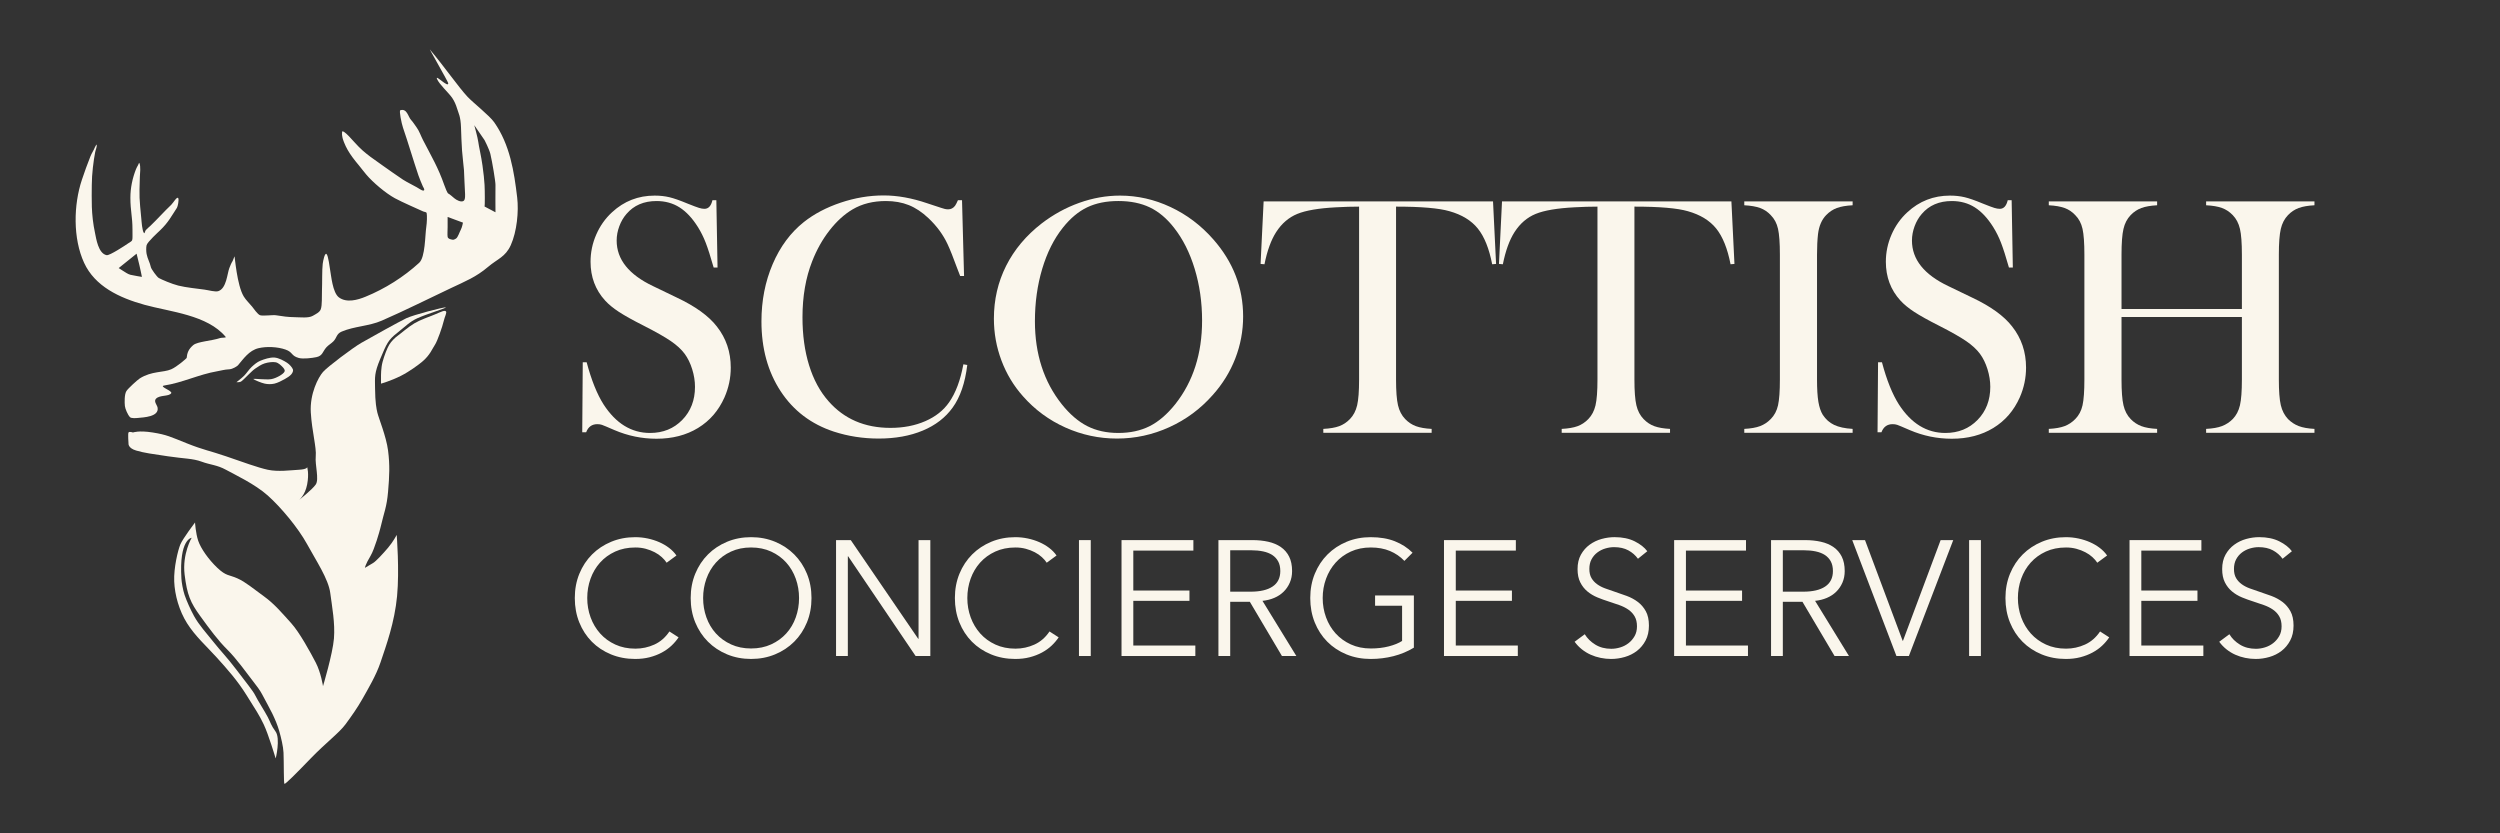 <?xml version="1.0" encoding="UTF-8" standalone="no"?><!DOCTYPE svg PUBLIC "-//W3C//DTD SVG 1.1//EN" "http://www.w3.org/Graphics/SVG/1.1/DTD/svg11.dtd"><svg width="100%" height="100%" viewBox="0 0 504 168" version="1.1" xmlns="http://www.w3.org/2000/svg" xmlns:xlink="http://www.w3.org/1999/xlink" xml:space="preserve" xmlns:serif="http://www.serif.com/" style="fill-rule:evenodd;clip-rule:evenodd;stroke-linejoin:round;stroke-miterlimit:2;"><rect x="0" y="0" width="504" height="168" fill="#333333" stroke="none"/><g><path d="M89.857,61.969c-0.362,-0.082 -6.501,1.496 -7.953,2.192c-1.451,0.696 -7.174,3.875 -9.107,4.985c-1.598,0.918 -6.725,4.753 -7.678,5.839c-0.952,1.086 -2.688,4.38 -2.461,8.18c0.227,3.799 1.174,7.073 0.996,8.819c-0.177,1.745 0.724,4.644 0,5.693c-0.724,1.049 -3.407,3.154 -3.407,3.154c0,0 1.243,-0.908 1.671,-3.154c0.429,-2.246 0,-3.517 0,-3.517c0,-0 0.089,0.449 -1.671,0.545c-1.76,0.096 -4.195,0.443 -6.253,0c-2.057,-0.443 -5.149,-1.596 -8.445,-2.721c-3.295,-1.126 -4.497,-1.26 -7.844,-2.593c-3.347,-1.333 -4.066,-1.744 -6.917,-2.2c-2.85,-0.456 -3.974,-0 -3.974,-0c-0,-0 -0.757,-0.264 -0.907,-0c-0.151,0.264 -0,2.2 -0,2.2c-0,-0 -0.149,0.942 1.543,1.438c1.691,0.496 3.1,0.662 6.376,1.155c3.276,0.493 5.036,0.428 6.813,1.085c1.776,0.657 3.121,0.651 4.91,1.636c1.79,0.985 5.843,2.878 8.445,5.203c2.603,2.324 6.098,6.478 7.924,9.812c1.826,3.334 4.293,7.015 4.66,9.815c0.366,2.8 0.997,6.091 0.746,9.188c-0.251,3.097 -2.205,9.606 -2.205,9.606c0,-0 -0.413,-2.725 -1.465,-4.753c-1.051,-2.029 -3.29,-6.12 -4.944,-7.938c-1.654,-1.818 -3.327,-3.858 -5.551,-5.454c-2.225,-1.595 -3.587,-2.814 -5.294,-3.582c-1.707,-0.768 -2.242,-0.412 -4.048,-2.124c-1.807,-1.711 -3.337,-3.925 -3.854,-5.448c-0.517,-1.523 -0.645,-3.701 -0.645,-3.701c0,-0 -2.437,3.216 -2.942,4.391c-0.504,1.175 -1.366,4.746 -1.255,7.5c0.111,2.754 1.002,5.907 2.584,8.418c1.657,2.631 3.941,4.652 5.986,6.912c2.111,2.334 4.156,4.608 6.042,7.643c1.886,3.036 2.468,3.829 3.426,5.833c0.957,2.004 2.373,6.727 2.405,6.854c0.033,0.127 0.993,-4.015 0,-5.386c-0.992,-1.372 -0.972,-1.753 -1.57,-2.908c-0.597,-1.154 -2.137,-3.54 -2.534,-4.393c-0.397,-0.853 -1.985,-2.78 -3.822,-5.21c-1.837,-2.43 -3.21,-3.8 -4.634,-5.605c-1.348,-1.709 -2.874,-3.327 -3.908,-5.223c-0.68,-1.247 -1.458,-2.957 -1.878,-4.202c-0.356,-1.053 -0.598,-2.564 -0.641,-3.263c-0.502,-8.029 2.067,-8.277 2.067,-8.277c-0,0 -1.924,3.271 -1.426,7.403c0.498,4.132 1.206,5.693 3.12,8.339c1.914,2.646 3.617,4.959 5.488,6.806c1.87,1.847 4.049,4.913 5.218,6.414c0.648,0.832 1.358,1.747 1.797,2.592c0.793,1.527 1.549,2.829 2.067,3.911c0.538,1.124 1.033,2.276 1.375,3.467c0.375,1.307 0.824,3.151 0.876,4.378c0.087,2.022 0.016,6.186 0.186,6.299c0.169,0.114 2.264,-1.988 5.313,-5.142c3.05,-3.155 5.723,-5.131 6.992,-6.854c1.268,-1.724 2.386,-3.308 3.384,-5.07c1.175,-2.075 2.79,-4.791 3.665,-7.38c1.17,-3.462 2.854,-8.111 3.352,-13.392c0.498,-5.28 -0.074,-12.343 -0.074,-12.343c-0,-0 -0.728,1.393 -1.742,2.584c-1.014,1.191 -2.424,2.727 -3.021,3.077c-0.597,0.35 -1.648,0.976 -1.648,0.976c-0,0 0.043,-0.584 1.14,-2.421c0.804,-1.345 1.832,-4.975 1.993,-5.667c0.747,-3.215 1.263,-4.104 1.536,-7.255c0.273,-3.151 0.377,-5.405 -0,-8.306c-0.377,-2.901 -1.898,-6.512 -2.163,-7.664c-0.168,-0.739 -0.435,-1.946 -0.461,-4.928c-0.02,-2.253 -0.181,-2.975 1.088,-5.984c1.269,-3.009 1.549,-3.703 3.352,-5.123c1.802,-1.419 2.537,-2.263 4.082,-2.969c1.916,-0.876 6.077,-2.112 5.724,-2.192Z" style="fill:#faf6ec;"/><path d="M89.878,62.755c0.293,0.234 -0.231,1.06 -0.445,2.04c-0.214,0.981 -1.27,4.023 -1.758,4.726c-0.487,0.703 -0.959,2.07 -2.594,3.428c-0.735,0.611 -2.534,1.948 -4.234,2.808c-2.08,1.053 -4.037,1.584 -4.037,1.584c-0,-0 0.005,-0.498 -0,-1.102c-0.005,-0.605 -0.013,-2.048 0.32,-3.29c0.332,-1.241 0.918,-2.745 1.324,-3.428c0.405,-0.683 1.147,-1.43 1.813,-1.903c0.666,-0.473 1.997,-1.676 3.265,-2.43c1.267,-0.753 2.779,-1.224 4.143,-1.797c1.365,-0.574 1.91,-0.87 2.203,-0.636Z" style="fill:#faf6ec;"/><path d="M47.67,77.05c-0,0 1.067,-0.821 1.537,-1.293c0.513,-0.515 0.996,-1.291 1.541,-1.796c0.517,-0.477 1.07,-0.958 1.731,-1.23c0.762,-0.314 1.944,-0.716 2.841,-0.65c0.896,0.066 1.917,0.648 2.539,1.045c0.51,0.326 1.048,0.947 1.19,1.339c0.122,0.337 -0.105,0.74 -0.339,1.018c-0.277,0.328 -0.844,0.691 -1.325,0.954c-0.565,0.31 -1.396,0.753 -2.065,0.904c-0.633,0.142 -1.317,0.136 -1.951,-0c-0.703,-0.151 -2.115,-0.753 -2.264,-0.904c-0.148,-0.15 0.916,0 1.374,0c0.596,0 1.547,0.114 2.199,0c0.61,-0.105 1.265,-0.417 1.716,-0.68c0.389,-0.226 0.9,-0.597 0.991,-0.896c0.092,-0.3 -0.204,-0.659 -0.442,-0.9c-0.301,-0.304 -0.817,-0.818 -1.364,-0.926c-0.596,-0.118 -1.519,0.004 -2.21,0.218c-0.692,0.215 -1.401,0.7 -1.94,1.071c-0.481,0.331 -0.869,0.768 -1.297,1.159c-0.473,0.434 -1.136,1.185 -1.547,1.446c-0.255,0.163 -0.915,0.121 -0.915,0.121Z" style="fill:#faf6ec;"/><path d="M98.39,53.805c-2.407,2.045 -4.579,2.904 -7.451,4.262c-4.653,2.202 -9.252,4.515 -13.977,6.576c-2.552,1.114 -5.532,1.124 -8.067,2.202c-1.114,0.474 -0.947,1.228 -1.694,1.982c-0.424,0.429 -0.982,0.73 -1.386,1.176c-0.801,0.885 -0.747,1.724 -2.028,1.997c-0.849,0.18 -2.67,0.409 -3.541,0.17c-1.606,-0.44 -1.15,-1.162 -2.69,-1.7c-1.591,-0.556 -3.767,-0.663 -5.412,-0.282c-1.957,0.452 -3.109,2.227 -4.178,3.464c-0.128,0.149 -1.007,0.753 -1.726,0.798c-1.166,0.072 -1.296,0.199 -2.446,0.396c-3.663,0.626 -7.04,2.316 -10.679,2.872c-1.193,0.182 1.73,1.078 1.399,1.557c-0.485,0.703 -2.271,0.306 -3.052,1.092c-0.542,0.545 0.213,1.277 0.309,1.807c0.34,1.873 -2.887,1.971 -3.922,2.078c-0.322,0.033 -1.358,0.136 -1.645,-0.156c-0.456,-0.466 -0.966,-1.689 -1.025,-2.238c-0.076,-0.693 -0.117,-2.35 0.312,-3.031c0.31,-0.491 2.202,-2.233 2.705,-2.549c2.399,-1.502 4.745,-1.143 6.318,-1.828c1.192,-0.519 3.11,-2.219 3.116,-2.28c0.101,-1.042 0.378,-1.784 1.327,-2.595c0.845,-0.722 3.744,-0.852 5.434,-1.429c0.316,-0.108 1.286,-0.016 1.111,-0.226c-3.68,-4.444 -11.209,-5.047 -16.347,-6.468c-5.109,-1.413 -10.02,-3.729 -12.202,-8.475c-2.259,-4.916 -2.137,-11.675 -0.432,-16.762c0.514,-1.537 1.108,-3.19 1.712,-4.698c0.268,-0.67 0.635,-1.154 0.9,-1.825c0.075,-0.189 0.364,-0.691 0.374,-0.49c0.028,0.502 -0.225,0.982 -0.32,1.475c-0.33,1.701 -0.68,4.414 -0.682,6.637c-0.003,2.725 -0.184,5.771 0.664,9.712c0.212,0.984 0.632,4.103 2.34,4.416c0.586,0.107 3.782,-1.993 4.258,-2.333c1.083,-0.771 0.944,-0.159 0.943,-2.824c-0.001,-2.683 -0.426,-3.763 -0.421,-6.447c0.003,-1.972 0.408,-3.886 1.127,-5.727c0.113,-0.289 0.273,-0.559 0.423,-0.832c0.079,-0.142 0.196,-0.561 0.262,-0.413c0.316,0.712 0.119,2.057 0.095,2.782c-0.136,4.241 -0.113,4.196 0.296,8.459c0.044,0.461 0.167,2.467 0.537,2.873c0.157,0.172 0.209,-0.414 0.363,-0.588c0.272,-0.306 0.605,-0.558 0.903,-0.841c1.389,-1.318 2.823,-2.943 4.219,-4.256c0.398,-0.374 1.21,-1.82 1.43,-1.331c0.158,0.353 -0.098,1.657 -0.275,1.929c-1.185,1.812 -1.729,2.929 -3.35,4.499c-0.414,0.401 -2.577,2.36 -2.762,3.03c-0.123,0.443 -0.088,1.324 -0,1.775c0.201,1.036 0.646,1.654 0.869,2.687c0.074,0.346 1.203,1.945 1.596,2.162c0.597,0.33 2.557,1.178 3.922,1.525c1.531,0.389 3.919,0.625 5.266,0.811c0.934,0.129 2.196,0.519 2.814,0.306c1.662,-0.572 1.779,-3.555 2.216,-4.655c0.213,-0.536 0.361,-0.943 0.669,-1.434c0.102,-0.162 0.268,-0.765 0.374,-0.925c0.047,-0.07 0.485,5.86 1.862,8.099c0.459,0.748 1.132,1.358 1.687,2.045c0.283,0.35 1.115,1.578 1.614,1.735c0.59,0.185 2.585,-0.097 3.172,-0c1.459,0.241 2.458,0.365 3.697,0.385c1.239,0.019 2.893,0.229 3.738,-0.267c0.605,-0.354 1.383,-0.689 1.614,-1.327c0.309,-0.855 0.188,-2.535 0.243,-3.804c0.065,-1.525 -0.002,-4.122 0.149,-5.346c0.087,-0.702 0.426,-2.26 0.756,-1.997c0.38,0.302 0.668,2.882 0.749,3.283c0.197,0.966 0.468,4.521 1.771,5.478c1.558,1.145 3.76,0.509 5.336,-0.134c3.955,-1.611 7.754,-4.019 10.836,-6.847c1.238,-1.136 1.179,-5.535 1.43,-7.204c0.139,-0.928 0.183,-2.285 0.077,-2.81c-0.051,-0.249 -0.476,-0.23 -0.715,-0.343c-1.067,-0.499 -4.211,-1.851 -5.687,-2.656c-1.859,-1.014 -4.437,-3.193 -5.772,-4.776c-0.564,-0.668 -0.906,-1.143 -1.459,-1.82c-0.526,-0.644 -0.781,-0.929 -1.279,-1.608c-0.781,-1.063 -1.306,-1.952 -1.757,-3.099c-0.553,-1.404 -0.36,-1.808 -0.375,-2.087c-0.008,-0.157 0.238,-0.088 0.375,0c0.319,0.206 0.679,0.567 0.99,0.878c0.627,0.627 1.76,2.005 2.772,2.884c1.134,0.985 1.766,1.433 4.036,3.032c1.684,1.186 2.387,1.695 4.098,2.847c0.789,0.531 2.724,1.44 3.508,1.977c0.068,0.046 0.576,0.363 0.736,0.17c0.165,-0.198 -0.181,-0.65 -0.231,-0.769c-0.316,-0.746 -0.647,-1.487 -0.906,-2.252c-1.079,-3.192 -2.014,-6.427 -3.107,-9.614c-0.292,-0.851 -0.812,-3.411 -0.543,-3.498c1.358,-0.435 1.573,1.303 2.161,1.936c0.407,0.439 0.748,0.995 1.1,1.474c0.583,0.793 0.879,1.745 1.328,2.613c1.727,3.342 3.044,5.513 4.283,9.062c0.183,0.525 0.615,1.623 0.789,1.694c0.246,0.101 1.026,0.786 1.225,0.956c0.423,0.361 1.372,0.883 1.887,0.53c0.38,-0.26 0.287,-1.324 0.273,-1.689c-0.056,-1.507 -0.168,-3.013 -0.207,-4.52c-0.008,-0.3 -0.299,-2.63 -0.391,-3.949c-0.101,-1.435 -0.157,-3.104 -0.209,-4.656c-0.076,-2.237 -0.495,-2.811 -0.791,-3.802c-0.225,-0.75 -0.542,-1.488 -0.987,-2.144c-0.675,-0.993 -2.619,-2.733 -3.063,-3.818c-0.428,-1.049 2.367,1.944 2.263,0.84c-0.024,-0.248 -3.862,-6.973 -3.698,-6.779c2.949,3.495 5.759,7.57 7.584,9.524c1.123,1.202 4.437,3.796 5.389,5.155c3.173,4.528 4.007,9.91 4.632,15.182c0.329,2.784 -0.059,6.844 -1.293,9.584c-1.078,2.393 -2.673,2.76 -4.583,4.383Zm-70.853,-2.665c-0,-0 0.456,1.925 0.567,2.324c0.112,0.4 0.505,2.358 0.505,2.358c-0,-0 -1.801,-0.294 -2.32,-0.425c-0.286,-0.072 -0.547,-0.216 -0.799,-0.361c-0.393,-0.226 -1.561,-0.994 -1.561,-0.994l3.608,-2.902Zm62.703,-7.406l3.093,1.147c-0,0 -0.181,0.964 -0.419,1.391c-0.239,0.427 -0.603,1.598 -0.989,1.825c-0.387,0.226 -0.512,0.27 -0.774,0.215c-0.281,-0.06 -0.841,-0.147 -0.911,-0.572c-0.07,-0.425 -0,-1.321 -0,-1.982l-0,-2.024Zm7.449,-2.1c0.07,-0.037 0.067,-3.16 -0.003,-4.359c-0.072,-1.216 -0.175,-2.104 -0.42,-3.925c-0.245,-1.821 -0.739,-3.867 -0.84,-4.709c-0.101,-0.842 -0.813,-3.404 -0.813,-3.404l2.073,3.015c-0,-0 0.934,1.802 1.17,2.771c0.367,1.504 1.061,5.694 1.031,6.252c-0.029,0.558 0,5.521 0,5.521c0,0 -2.086,-1.112 -2.198,-1.162Zm-0,-0c-0.001,0 -0.001,0 -0.002,0c-0,0 -0.001,0 -0.001,-0c-0.003,-0.002 -0.002,-0.002 0.003,-0Z" style="fill:#faf6ec;"/></g><g id="Text-Blue" serif:id="Text Blue"><path d="M117.38,87.148l0.103,-14.116l0.786,0c0.957,3.6 2.096,6.437 3.418,8.511c2.484,3.828 5.605,5.742 9.365,5.742c2.621,-0 4.785,-0.877 6.494,-2.632c1.709,-1.754 2.564,-3.976 2.564,-6.665c-0,-1.162 -0.188,-2.347 -0.564,-3.555c-0.376,-1.207 -0.883,-2.244 -1.521,-3.11c-0.661,-0.889 -1.59,-1.743 -2.786,-2.563c-1.196,-0.821 -3.025,-1.858 -5.486,-3.111c-2.164,-1.094 -3.822,-2.016 -4.973,-2.768c-1.151,-0.752 -2.079,-1.516 -2.785,-2.29c-1.96,-2.142 -2.94,-4.751 -2.94,-7.828c0,-1.891 0.382,-3.714 1.145,-5.468c0.763,-1.755 1.829,-3.259 3.196,-4.512c2.415,-2.233 5.275,-3.35 8.579,-3.35c1.071,0 2.062,0.109 2.974,0.325c0.911,0.217 2.13,0.644 3.657,1.282c1.139,0.456 1.914,0.746 2.324,0.871c0.41,0.126 0.775,0.188 1.094,0.188c0.797,0 1.333,-0.581 1.606,-1.743l0.786,0l0.24,13.57l-0.786,-0c-0.616,-2.165 -1.146,-3.823 -1.59,-4.974c-0.444,-1.15 -0.974,-2.216 -1.589,-3.195c-1.117,-1.778 -2.347,-3.094 -3.692,-3.948c-1.344,-0.855 -2.893,-1.282 -4.648,-1.282c-2.552,0 -4.569,0.866 -6.05,2.598c-0.615,0.706 -1.099,1.538 -1.452,2.495c-0.354,0.957 -0.53,1.914 -0.53,2.871c-0,3.805 2.449,6.87 7.348,9.194l4.82,2.325c3.714,1.754 6.391,3.691 8.032,5.81c1.868,2.37 2.803,5.127 2.803,8.272c-0,2.096 -0.422,4.101 -1.265,6.015c-1.185,2.666 -2.962,4.723 -5.332,6.17c-2.37,1.447 -5.161,2.17 -8.374,2.17c-2.939,0 -5.765,-0.581 -8.477,-1.743c-1.412,-0.615 -2.255,-0.969 -2.529,-1.06c-0.273,-0.091 -0.581,-0.136 -0.923,-0.136c-1.093,-0 -1.845,0.547 -2.256,1.64l-0.786,0Z" style="fill:#faf6ec;fill-rule:nonzero;"/><path d="M193.943,40.356l0.41,15.279l-0.786,-0c-0.251,-0.661 -0.445,-1.163 -0.581,-1.504c-0.798,-2.188 -1.447,-3.817 -1.949,-4.888c-0.888,-1.914 -2.176,-3.669 -3.862,-5.264c-1.276,-1.207 -2.597,-2.085 -3.965,-2.632c-1.367,-0.546 -2.905,-0.82 -4.614,-0.82c-2.575,0 -4.808,0.558 -6.699,1.675c-1.664,0.98 -3.213,2.387 -4.649,4.221c-1.435,1.834 -2.609,3.925 -3.52,6.272c-1.299,3.304 -1.948,7.064 -1.948,11.279c-0,3.578 0.444,6.802 1.333,9.673c0.888,2.871 2.187,5.275 3.896,7.212c3.145,3.6 7.315,5.401 12.51,5.401c2.598,-0 4.933,-0.45 7.007,-1.351c2.073,-0.9 3.68,-2.17 4.819,-3.811c1.322,-1.891 2.279,-4.443 2.871,-7.656l0.786,0.137c-0.433,3.6 -1.412,6.46 -2.939,8.579c-1.458,2.028 -3.469,3.577 -6.033,4.648c-2.563,1.071 -5.531,1.607 -8.904,1.607c-3.144,-0 -6.152,-0.467 -9.023,-1.401c-4.58,-1.504 -8.158,-4.222 -10.733,-8.152c-2.574,-3.931 -3.862,-8.619 -3.862,-14.065c0,-4.17 0.752,-8.015 2.256,-11.536c1.504,-3.52 3.6,-6.352 6.289,-8.494c2.074,-1.64 4.552,-2.945 7.434,-3.913c2.883,-0.969 5.771,-1.453 8.665,-1.453c2.757,0 5.674,0.524 8.75,1.572l2.802,0.923c0.547,0.205 1.026,0.308 1.436,0.308c0.57,-0 1.037,-0.239 1.401,-0.718c0.16,-0.228 0.354,-0.604 0.581,-1.128l0.821,0Z" style="fill:#faf6ec;fill-rule:nonzero;"/><path d="M200.369,64.248c-0,-3.828 0.82,-7.377 2.46,-10.647c1.641,-3.27 4.034,-6.124 7.178,-8.562c2.347,-1.8 4.877,-3.185 7.588,-4.153c2.712,-0.968 5.446,-1.453 8.203,-1.453c3.509,0 6.905,0.769 10.186,2.308c3.281,1.538 6.152,3.708 8.613,6.511c4.01,4.557 6.016,9.741 6.016,15.552c-0,2.916 -0.524,5.73 -1.573,8.442c-1.048,2.711 -2.574,5.184 -4.58,7.417c-2.461,2.78 -5.372,4.933 -8.733,6.46c-3.361,1.527 -6.875,2.29 -10.544,2.29c-3.623,-0 -7.087,-0.741 -10.391,-2.222c-3.304,-1.481 -6.152,-3.577 -8.545,-6.289c-1.891,-2.119 -3.343,-4.529 -4.357,-7.229c-1.014,-2.7 -1.521,-5.508 -1.521,-8.425Zm8.271,0.513c0,6.608 1.8,12.179 5.4,16.713c1.618,2.028 3.333,3.504 5.144,4.427c1.812,0.923 3.903,1.384 6.272,1.384c2.393,-0 4.495,-0.456 6.307,-1.367c1.811,-0.912 3.537,-2.393 5.178,-4.444c3.6,-4.557 5.4,-10.174 5.4,-16.85c0,-3.669 -0.495,-7.138 -1.487,-10.408c-0.991,-3.27 -2.386,-6.044 -4.187,-8.323c-1.458,-1.868 -3.081,-3.23 -4.87,-4.084c-1.789,-0.855 -3.902,-1.282 -6.341,-1.282c-2.415,0 -4.506,0.422 -6.272,1.265c-1.765,0.843 -3.4,2.21 -4.904,4.101c-1.8,2.256 -3.19,5.025 -4.17,8.306c-0.98,3.281 -1.47,6.802 -1.47,10.562Z" style="fill:#faf6ec;fill-rule:nonzero;"/><path d="M273.992,41.655c-1.436,0 -2.974,0.046 -4.615,0.137c-3.509,0.182 -6.124,0.626 -7.844,1.333c-1.72,0.706 -3.139,1.925 -4.255,3.657c-1.026,1.595 -1.812,3.76 -2.359,6.494l-0.786,-0.068l0.615,-12.612l46.246,-0l0.615,12.612l-0.786,0.068c-0.616,-3.167 -1.578,-5.565 -2.889,-7.195c-1.31,-1.629 -3.218,-2.797 -5.725,-3.503c-2.119,-0.615 -5.708,-0.923 -10.766,-0.923l-0,34.863c-0,2.325 0.131,4.051 0.393,5.179c0.262,1.128 0.746,2.056 1.452,2.785c0.638,0.661 1.362,1.14 2.171,1.436c0.809,0.296 1.863,0.478 3.161,0.547l0,0.786l-21.84,-0l-0,-0.786c1.321,-0.069 2.387,-0.251 3.195,-0.547c0.809,-0.296 1.533,-0.775 2.171,-1.436c0.706,-0.729 1.19,-1.652 1.453,-2.768c0.262,-1.117 0.393,-2.849 0.393,-5.196l-0,-34.863Z" style="fill:#faf6ec;fill-rule:nonzero;"/><path d="M322.048,41.655c-1.435,0 -2.973,0.046 -4.614,0.137c-3.509,0.182 -6.124,0.626 -7.844,1.333c-1.721,0.706 -3.139,1.925 -4.256,3.657c-1.025,1.595 -1.811,3.76 -2.358,6.494l-0.786,-0.068l0.615,-12.612l46.245,-0l0.615,12.612l-0.786,0.068c-0.615,-3.167 -1.578,-5.565 -2.888,-7.195c-1.31,-1.629 -3.218,-2.797 -5.725,-3.503c-2.119,-0.615 -5.708,-0.923 -10.767,-0.923l0,34.863c0,2.325 0.131,4.051 0.393,5.179c0.263,1.128 0.747,2.056 1.453,2.785c0.638,0.661 1.362,1.14 2.171,1.436c0.808,0.296 1.862,0.478 3.161,0.547l0,0.786l-21.841,-0l0,-0.786c1.322,-0.069 2.387,-0.251 3.196,-0.547c0.809,-0.296 1.533,-0.775 2.171,-1.436c0.706,-0.729 1.19,-1.652 1.452,-2.768c0.262,-1.117 0.393,-2.849 0.393,-5.196l0,-34.863Z" style="fill:#faf6ec;fill-rule:nonzero;"/><path d="M373.489,40.596l-0,0.786c-1.299,0.068 -2.353,0.25 -3.162,0.547c-0.809,0.296 -1.532,0.774 -2.17,1.435c-0.889,0.912 -1.436,2.176 -1.641,3.794c-0.137,1.208 -0.205,2.598 -0.205,4.17l-0,25.19c-0,1.892 0.091,3.384 0.273,4.478c0.183,1.094 0.479,1.971 0.889,2.632c0.592,0.911 1.356,1.589 2.29,2.033c0.934,0.445 2.176,0.713 3.726,0.804l-0,0.786l-21.841,-0l-0,-0.786c1.321,-0.069 2.387,-0.257 3.196,-0.564c0.809,-0.308 1.521,-0.781 2.136,-1.419c0.729,-0.729 1.219,-1.652 1.47,-2.768c0.25,-1.117 0.376,-2.849 0.376,-5.196l-0,-25.19c-0,-2.347 -0.126,-4.079 -0.376,-5.195c-0.251,-1.117 -0.741,-2.04 -1.47,-2.769c-0.615,-0.661 -1.333,-1.139 -2.153,-1.435c-0.821,-0.297 -1.88,-0.479 -3.179,-0.547l-0,-0.786l21.841,-0Z" style="fill:#faf6ec;fill-rule:nonzero;"/><path d="M378.513,87.148l0.103,-14.116l0.786,0c0.957,3.6 2.096,6.437 3.418,8.511c2.483,3.828 5.605,5.742 9.365,5.742c2.62,-0 4.785,-0.877 6.494,-2.632c1.709,-1.754 2.564,-3.976 2.564,-6.665c-0,-1.162 -0.188,-2.347 -0.564,-3.555c-0.376,-1.207 -0.883,-2.244 -1.521,-3.11c-0.661,-0.889 -1.59,-1.743 -2.786,-2.563c-1.196,-0.821 -3.025,-1.858 -5.486,-3.111c-2.165,-1.094 -3.822,-2.016 -4.973,-2.768c-1.151,-0.752 -2.079,-1.516 -2.786,-2.29c-1.959,-2.142 -2.939,-4.751 -2.939,-7.828c-0,-1.891 0.382,-3.714 1.145,-5.468c0.763,-1.755 1.829,-3.259 3.196,-4.512c2.415,-2.233 5.275,-3.35 8.579,-3.35c1.071,0 2.062,0.109 2.973,0.325c0.912,0.217 2.131,0.644 3.658,1.282c1.139,0.456 1.914,0.746 2.324,0.871c0.41,0.126 0.775,0.188 1.094,0.188c0.797,0 1.333,-0.581 1.606,-1.743l0.786,0l0.239,13.57l-0.786,-0c-0.615,-2.165 -1.145,-3.823 -1.589,-4.974c-0.444,-1.15 -0.974,-2.216 -1.589,-3.195c-1.117,-1.778 -2.347,-3.094 -3.692,-3.948c-1.344,-0.855 -2.894,-1.282 -4.648,-1.282c-2.552,0 -4.569,0.866 -6.05,2.598c-0.615,0.706 -1.099,1.538 -1.453,2.495c-0.353,0.957 -0.529,1.914 -0.529,2.871c-0,3.805 2.449,6.87 7.348,9.194l4.82,2.325c3.714,1.754 6.391,3.691 8.032,5.81c1.868,2.37 2.802,5.127 2.802,8.272c0,2.096 -0.421,4.101 -1.264,6.015c-1.185,2.666 -2.962,4.723 -5.332,6.17c-2.37,1.447 -5.161,2.17 -8.374,2.17c-2.94,0 -5.765,-0.581 -8.477,-1.743c-1.413,-0.615 -2.256,-0.969 -2.529,-1.06c-0.274,-0.091 -0.581,-0.136 -0.923,-0.136c-1.094,-0 -1.846,0.547 -2.256,1.64l-0.786,0Z" style="fill:#faf6ec;fill-rule:nonzero;"/><path d="M427.698,62.3l24.267,-0l0,-10.972c0,-2.347 -0.131,-4.079 -0.393,-5.195c-0.262,-1.117 -0.746,-2.04 -1.452,-2.769c-0.639,-0.661 -1.362,-1.139 -2.171,-1.435c-0.809,-0.297 -1.874,-0.479 -3.196,-0.547l0,-0.786l21.841,-0l0,0.786c-1.299,0.068 -2.353,0.25 -3.161,0.547c-0.809,0.296 -1.533,0.774 -2.171,1.435c-0.706,0.729 -1.19,1.658 -1.453,2.786c-0.262,1.128 -0.393,2.854 -0.393,5.178l0,25.19c0,2.325 0.131,4.045 0.393,5.162c0.263,1.116 0.747,2.05 1.453,2.802c0.638,0.638 1.362,1.111 2.171,1.419c0.808,0.307 1.862,0.495 3.161,0.564l0,0.786l-21.841,-0l0,-0.786c1.322,-0.069 2.387,-0.257 3.196,-0.564c0.809,-0.308 1.532,-0.781 2.171,-1.419c0.706,-0.729 1.19,-1.652 1.452,-2.768c0.262,-1.117 0.393,-2.849 0.393,-5.196l0,-12.612l-24.267,0l-0,12.612c-0,2.325 0.131,4.051 0.393,5.179c0.262,1.128 0.746,2.056 1.452,2.785c0.616,0.638 1.328,1.111 2.137,1.419c0.808,0.307 1.874,0.495 3.195,0.564l0,0.786l-21.84,-0l-0,-0.786c1.321,-0.069 2.386,-0.257 3.195,-0.564c0.809,-0.308 1.521,-0.781 2.137,-1.419c0.729,-0.729 1.219,-1.652 1.469,-2.768c0.251,-1.117 0.376,-2.849 0.376,-5.196l0,-25.19c0,-2.347 -0.125,-4.079 -0.376,-5.195c-0.25,-1.117 -0.74,-2.04 -1.469,-2.769c-0.616,-0.661 -1.333,-1.139 -2.154,-1.435c-0.82,-0.297 -1.88,-0.479 -3.178,-0.547l-0,-0.786l21.84,-0l0,0.786c-1.298,0.068 -2.352,0.25 -3.161,0.547c-0.809,0.296 -1.533,0.774 -2.171,1.435c-0.706,0.729 -1.19,1.658 -1.452,2.786c-0.262,1.128 -0.393,2.854 -0.393,5.178l-0,10.972Z" style="fill:#faf6ec;fill-rule:nonzero;"/><path d="M136.801,128.489c-0.396,0.594 -0.875,1.155 -1.436,1.683c-0.561,0.528 -1.21,0.99 -1.947,1.386c-0.737,0.396 -1.551,0.709 -2.442,0.94c-0.891,0.231 -1.864,0.347 -2.92,0.347c-1.76,-0 -3.388,-0.308 -4.884,-0.924c-1.496,-0.616 -2.783,-1.469 -3.861,-2.558c-1.078,-1.089 -1.92,-2.381 -2.525,-3.877c-0.605,-1.496 -0.907,-3.135 -0.907,-4.917c-0,-1.782 0.308,-3.421 0.924,-4.917c0.616,-1.496 1.468,-2.789 2.557,-3.878c1.089,-1.089 2.376,-1.941 3.861,-2.557c1.485,-0.616 3.097,-0.924 4.835,-0.924c0.858,-0 1.699,0.088 2.524,0.264c0.825,0.176 1.601,0.423 2.327,0.742c0.726,0.319 1.386,0.704 1.98,1.155c0.594,0.451 1.089,0.963 1.485,1.535l-1.98,1.452c-0.242,-0.374 -0.567,-0.748 -0.974,-1.122c-0.407,-0.374 -0.885,-0.704 -1.435,-0.99c-0.55,-0.286 -1.15,-0.517 -1.799,-0.693c-0.649,-0.176 -1.347,-0.264 -2.095,-0.264c-1.518,-0 -2.877,0.275 -4.076,0.825c-1.199,0.55 -2.216,1.292 -3.052,2.227c-0.836,0.935 -1.474,2.019 -1.914,3.251c-0.44,1.232 -0.66,2.53 -0.66,3.894c-0,1.364 0.225,2.662 0.676,3.894c0.451,1.232 1.095,2.315 1.931,3.25c0.836,0.935 1.853,1.678 3.052,2.228c1.199,0.55 2.547,0.825 4.043,0.825c1.342,-0 2.618,-0.275 3.828,-0.825c1.21,-0.55 2.222,-1.43 3.036,-2.64l1.848,1.188Z" style="fill:#faf6ec;fill-rule:nonzero;"/><path d="M163.597,120.569c-0,1.782 -0.308,3.421 -0.924,4.917c-0.616,1.496 -1.469,2.788 -2.558,3.877c-1.089,1.089 -2.376,1.942 -3.861,2.558c-1.485,0.616 -3.096,0.924 -4.834,0.924c-1.738,-0 -3.35,-0.308 -4.835,-0.924c-1.485,-0.616 -2.772,-1.469 -3.861,-2.558c-1.089,-1.089 -1.941,-2.381 -2.557,-3.877c-0.616,-1.496 -0.924,-3.135 -0.924,-4.917c-0,-1.782 0.308,-3.421 0.924,-4.917c0.616,-1.496 1.468,-2.789 2.557,-3.878c1.089,-1.089 2.376,-1.941 3.861,-2.557c1.485,-0.616 3.097,-0.924 4.835,-0.924c1.738,-0 3.349,0.308 4.834,0.924c1.485,0.616 2.772,1.468 3.861,2.557c1.089,1.089 1.942,2.382 2.558,3.878c0.616,1.496 0.924,3.135 0.924,4.917Zm-2.508,-0c-0,-1.364 -0.22,-2.662 -0.66,-3.894c-0.44,-1.232 -1.078,-2.316 -1.914,-3.251c-0.836,-0.935 -1.854,-1.677 -3.053,-2.227c-1.199,-0.55 -2.546,-0.825 -4.042,-0.825c-1.496,-0 -2.844,0.275 -4.043,0.825c-1.199,0.55 -2.216,1.292 -3.052,2.227c-0.836,0.935 -1.474,2.019 -1.914,3.251c-0.44,1.232 -0.66,2.53 -0.66,3.894c-0,1.364 0.22,2.662 0.66,3.894c0.44,1.232 1.078,2.31 1.914,3.234c0.836,0.924 1.853,1.661 3.052,2.211c1.199,0.55 2.547,0.825 4.043,0.825c1.496,-0 2.843,-0.275 4.042,-0.825c1.199,-0.55 2.217,-1.287 3.053,-2.211c0.836,-0.924 1.474,-2.002 1.914,-3.234c0.44,-1.232 0.66,-2.53 0.66,-3.894Z" style="fill:#faf6ec;fill-rule:nonzero;"/><path d="M185.113,128.786l0.066,-0l-0,-19.899l2.376,-0l-0,23.364l-2.97,-0l-13.596,-20.097l-0.066,-0l-0,20.097l-2.376,-0l-0,-23.364l2.97,-0l13.596,19.899Z" style="fill:#faf6ec;fill-rule:nonzero;"/><path d="M213.427,128.489c-0.396,0.594 -0.875,1.155 -1.436,1.683c-0.561,0.528 -1.21,0.99 -1.947,1.386c-0.737,0.396 -1.551,0.709 -2.442,0.94c-0.891,0.231 -1.864,0.347 -2.92,0.347c-1.76,-0 -3.388,-0.308 -4.884,-0.924c-1.496,-0.616 -2.783,-1.469 -3.861,-2.558c-1.078,-1.089 -1.92,-2.381 -2.525,-3.877c-0.605,-1.496 -0.907,-3.135 -0.907,-4.917c-0,-1.782 0.308,-3.421 0.924,-4.917c0.616,-1.496 1.468,-2.789 2.557,-3.878c1.089,-1.089 2.376,-1.941 3.861,-2.557c1.485,-0.616 3.097,-0.924 4.835,-0.924c0.858,-0 1.699,0.088 2.524,0.264c0.825,0.176 1.601,0.423 2.327,0.742c0.726,0.319 1.386,0.704 1.98,1.155c0.594,0.451 1.089,0.963 1.485,1.535l-1.98,1.452c-0.242,-0.374 -0.567,-0.748 -0.974,-1.122c-0.407,-0.374 -0.885,-0.704 -1.435,-0.99c-0.55,-0.286 -1.15,-0.517 -1.799,-0.693c-0.649,-0.176 -1.347,-0.264 -2.095,-0.264c-1.518,-0 -2.877,0.275 -4.076,0.825c-1.199,0.55 -2.216,1.292 -3.052,2.227c-0.836,0.935 -1.474,2.019 -1.914,3.251c-0.44,1.232 -0.66,2.53 -0.66,3.894c-0,1.364 0.225,2.662 0.676,3.894c0.451,1.232 1.095,2.315 1.931,3.25c0.836,0.935 1.853,1.678 3.052,2.228c1.199,0.55 2.547,0.825 4.043,0.825c1.342,-0 2.618,-0.275 3.828,-0.825c1.21,-0.55 2.222,-1.43 3.036,-2.64l1.848,1.188Z" style="fill:#faf6ec;fill-rule:nonzero;"/><rect x="217.519" y="108.887" width="2.376" height="23.364" style="fill:#faf6ec;fill-rule:nonzero;"/><path d="M228.475,130.139l12.507,-0l-0,2.112l-14.883,-0l-0,-23.364l14.487,-0l-0,2.112l-12.111,-0l-0,8.052l11.319,-0l-0,2.079l-11.319,-0l-0,9.009Z" style="fill:#faf6ec;fill-rule:nonzero;"/><path d="M248.011,132.251l-2.376,-0l-0,-23.364l6.864,-0c1.144,-0 2.205,0.11 3.184,0.33c0.979,0.22 1.826,0.577 2.541,1.072c0.715,0.495 1.271,1.139 1.667,1.931c0.396,0.792 0.594,1.76 0.594,2.904c-0,0.858 -0.154,1.639 -0.462,2.343c-0.308,0.704 -0.726,1.314 -1.254,1.831c-0.528,0.517 -1.155,0.93 -1.881,1.238c-0.726,0.308 -1.518,0.506 -2.376,0.594l6.831,11.121l-2.904,-0l-6.468,-10.923l-3.96,-0l-0,10.923Zm-0,-12.969l4.125,-0c1.914,-0 3.388,-0.347 4.422,-1.04c1.034,-0.693 1.551,-1.732 1.551,-3.118c-0,-0.77 -0.143,-1.419 -0.429,-1.947c-0.286,-0.528 -0.682,-0.957 -1.188,-1.287c-0.506,-0.33 -1.122,-0.572 -1.848,-0.726c-0.726,-0.154 -1.529,-0.231 -2.409,-0.231l-4.224,-0l-0,8.349Z" style="fill:#faf6ec;fill-rule:nonzero;"/><path d="M283.123,113.078c-0.814,-0.858 -1.782,-1.524 -2.904,-1.997c-1.122,-0.473 -2.409,-0.709 -3.861,-0.709c-1.496,-0 -2.844,0.275 -4.043,0.825c-1.199,0.55 -2.216,1.292 -3.052,2.227c-0.836,0.935 -1.48,2.019 -1.931,3.251c-0.451,1.232 -0.676,2.53 -0.676,3.894c-0,1.364 0.225,2.662 0.676,3.894c0.451,1.232 1.095,2.31 1.931,3.234c0.836,0.924 1.853,1.661 3.052,2.211c1.199,0.55 2.547,0.825 4.043,0.825c1.32,-0 2.53,-0.143 3.63,-0.429c1.1,-0.286 1.991,-0.649 2.673,-1.089l-0,-7.095l-5.445,-0l-0,-2.079l7.821,-0l-0,10.527c-1.276,0.77 -2.651,1.342 -4.125,1.716c-1.474,0.374 -3.003,0.561 -4.587,0.561c-1.76,-0 -3.388,-0.308 -4.884,-0.924c-1.496,-0.616 -2.783,-1.469 -3.861,-2.558c-1.078,-1.089 -1.92,-2.381 -2.525,-3.877c-0.605,-1.496 -0.907,-3.135 -0.907,-4.917c-0,-1.782 0.308,-3.421 0.924,-4.917c0.616,-1.496 1.468,-2.789 2.557,-3.878c1.089,-1.089 2.376,-1.941 3.861,-2.557c1.485,-0.616 3.097,-0.924 4.835,-0.924c1.87,-0 3.498,0.275 4.884,0.825c1.386,0.55 2.574,1.32 3.564,2.31l-1.65,1.65Z" style="fill:#faf6ec;fill-rule:nonzero;"/><path d="M293.485,130.139l12.507,-0l-0,2.112l-14.883,-0l-0,-23.364l14.487,-0l-0,2.112l-12.111,-0l-0,8.052l11.319,-0l-0,2.079l-11.319,-0l-0,9.009Z" style="fill:#faf6ec;fill-rule:nonzero;"/><path d="M330.214,112.649c-0.506,-0.704 -1.155,-1.271 -1.947,-1.7c-0.792,-0.429 -1.749,-0.643 -2.871,-0.643c-0.572,-0 -1.155,0.088 -1.749,0.264c-0.594,0.176 -1.133,0.445 -1.617,0.808c-0.484,0.363 -0.875,0.82 -1.172,1.37c-0.297,0.55 -0.445,1.199 -0.445,1.947c-0,0.748 0.143,1.364 0.429,1.848c0.286,0.484 0.665,0.896 1.138,1.237c0.473,0.341 1.012,0.622 1.617,0.842c0.605,0.22 1.238,0.44 1.898,0.66c0.814,0.264 1.633,0.55 2.458,0.858c0.825,0.308 1.568,0.709 2.228,1.204c0.66,0.495 1.199,1.122 1.617,1.881c0.418,0.759 0.627,1.722 0.627,2.888c-0,1.166 -0.226,2.172 -0.677,3.019c-0.451,0.847 -1.034,1.546 -1.749,2.096c-0.715,0.55 -1.529,0.957 -2.442,1.221c-0.913,0.264 -1.831,0.396 -2.755,0.396c-0.704,-0 -1.408,-0.072 -2.112,-0.215c-0.704,-0.143 -1.375,-0.357 -2.013,-0.643c-0.638,-0.286 -1.232,-0.649 -1.782,-1.089c-0.55,-0.44 -1.034,-0.946 -1.452,-1.518l2.046,-1.518c0.506,0.836 1.215,1.534 2.128,2.095c0.913,0.561 1.986,0.842 3.218,0.842c0.594,-0 1.199,-0.094 1.815,-0.281c0.616,-0.187 1.171,-0.473 1.666,-0.858c0.495,-0.385 0.902,-0.858 1.221,-1.419c0.319,-0.561 0.479,-1.215 0.479,-1.963c-0,-0.814 -0.16,-1.491 -0.479,-2.03c-0.319,-0.539 -0.742,-0.99 -1.27,-1.353c-0.528,-0.363 -1.133,-0.665 -1.815,-0.907c-0.682,-0.242 -1.397,-0.484 -2.145,-0.726c-0.77,-0.242 -1.529,-0.517 -2.277,-0.825c-0.748,-0.308 -1.419,-0.71 -2.013,-1.205c-0.594,-0.495 -1.073,-1.105 -1.436,-1.831c-0.363,-0.726 -0.544,-1.617 -0.544,-2.673c-0,-1.122 0.225,-2.09 0.676,-2.904c0.451,-0.814 1.04,-1.485 1.766,-2.013c0.726,-0.528 1.529,-0.913 2.409,-1.155c0.88,-0.242 1.749,-0.363 2.607,-0.363c1.584,-0 2.937,0.28 4.059,0.841c1.122,0.561 1.969,1.227 2.541,1.997l-1.881,1.518Z" style="fill:#faf6ec;fill-rule:nonzero;"/><path d="M339.883,130.139l12.507,-0l-0,2.112l-14.883,-0l-0,-23.364l14.487,-0l-0,2.112l-12.111,-0l-0,8.052l11.319,-0l-0,2.079l-11.319,-0l-0,9.009Z" style="fill:#faf6ec;fill-rule:nonzero;"/><path d="M359.419,132.251l-2.376,-0l-0,-23.364l6.864,-0c1.144,-0 2.205,0.11 3.184,0.33c0.979,0.22 1.826,0.577 2.541,1.072c0.715,0.495 1.271,1.139 1.667,1.931c0.396,0.792 0.594,1.76 0.594,2.904c-0,0.858 -0.154,1.639 -0.462,2.343c-0.308,0.704 -0.726,1.314 -1.254,1.831c-0.528,0.517 -1.155,0.93 -1.881,1.238c-0.726,0.308 -1.518,0.506 -2.376,0.594l6.831,11.121l-2.904,-0l-6.468,-10.923l-3.96,-0l-0,10.923Zm-0,-12.969l4.125,-0c1.914,-0 3.388,-0.347 4.422,-1.04c1.034,-0.693 1.551,-1.732 1.551,-3.118c-0,-0.77 -0.143,-1.419 -0.429,-1.947c-0.286,-0.528 -0.682,-0.957 -1.188,-1.287c-0.506,-0.33 -1.122,-0.572 -1.848,-0.726c-0.726,-0.154 -1.529,-0.231 -2.409,-0.231l-4.224,-0l-0,8.349Z" style="fill:#faf6ec;fill-rule:nonzero;"/><path d="M383.575,129.182l0.066,-0l7.59,-20.295l2.541,-0l-8.943,23.364l-2.508,-0l-8.91,-23.364l2.574,-0l7.59,20.295Z" style="fill:#faf6ec;fill-rule:nonzero;"/><rect x="396.973" y="108.887" width="2.376" height="23.364" style="fill:#faf6ec;fill-rule:nonzero;"/><path d="M425.221,128.489c-0.396,0.594 -0.875,1.155 -1.436,1.683c-0.561,0.528 -1.21,0.99 -1.947,1.386c-0.737,0.396 -1.551,0.709 -2.442,0.94c-0.891,0.231 -1.864,0.347 -2.92,0.347c-1.76,-0 -3.388,-0.308 -4.884,-0.924c-1.496,-0.616 -2.783,-1.469 -3.861,-2.558c-1.078,-1.089 -1.92,-2.381 -2.525,-3.877c-0.605,-1.496 -0.907,-3.135 -0.907,-4.917c-0,-1.782 0.308,-3.421 0.924,-4.917c0.616,-1.496 1.468,-2.789 2.557,-3.878c1.089,-1.089 2.376,-1.941 3.861,-2.557c1.485,-0.616 3.097,-0.924 4.835,-0.924c0.858,-0 1.699,0.088 2.524,0.264c0.825,0.176 1.601,0.423 2.327,0.742c0.726,0.319 1.386,0.704 1.98,1.155c0.594,0.451 1.089,0.963 1.485,1.535l-1.98,1.452c-0.242,-0.374 -0.567,-0.748 -0.974,-1.122c-0.407,-0.374 -0.885,-0.704 -1.435,-0.99c-0.55,-0.286 -1.15,-0.517 -1.799,-0.693c-0.649,-0.176 -1.347,-0.264 -2.095,-0.264c-1.518,-0 -2.877,0.275 -4.076,0.825c-1.199,0.55 -2.216,1.292 -3.052,2.227c-0.836,0.935 -1.474,2.019 -1.914,3.251c-0.44,1.232 -0.66,2.53 -0.66,3.894c-0,1.364 0.225,2.662 0.676,3.894c0.451,1.232 1.095,2.315 1.931,3.25c0.836,0.935 1.853,1.678 3.052,2.228c1.199,0.55 2.547,0.825 4.043,0.825c1.342,-0 2.618,-0.275 3.828,-0.825c1.21,-0.55 2.222,-1.43 3.036,-2.64l1.848,1.188Z" style="fill:#faf6ec;fill-rule:nonzero;"/><path d="M431.689,130.139l12.507,-0l-0,2.112l-14.883,-0l-0,-23.364l14.487,-0l-0,2.112l-12.111,-0l-0,8.052l11.319,-0l-0,2.079l-11.319,-0l-0,9.009Z" style="fill:#faf6ec;fill-rule:nonzero;"/><path d="M460.168,112.649c-0.506,-0.704 -1.155,-1.271 -1.947,-1.7c-0.792,-0.429 -1.749,-0.643 -2.871,-0.643c-0.572,-0 -1.155,0.088 -1.749,0.264c-0.594,0.176 -1.133,0.445 -1.617,0.808c-0.484,0.363 -0.875,0.82 -1.172,1.37c-0.297,0.55 -0.445,1.199 -0.445,1.947c-0,0.748 0.143,1.364 0.429,1.848c0.286,0.484 0.665,0.896 1.138,1.237c0.473,0.341 1.012,0.622 1.617,0.842c0.605,0.22 1.238,0.44 1.898,0.66c0.814,0.264 1.633,0.55 2.458,0.858c0.825,0.308 1.568,0.709 2.228,1.204c0.66,0.495 1.199,1.122 1.617,1.881c0.418,0.759 0.627,1.722 0.627,2.888c-0,1.166 -0.226,2.172 -0.677,3.019c-0.451,0.847 -1.034,1.546 -1.749,2.096c-0.715,0.55 -1.529,0.957 -2.442,1.221c-0.913,0.264 -1.831,0.396 -2.755,0.396c-0.704,-0 -1.408,-0.072 -2.112,-0.215c-0.704,-0.143 -1.375,-0.357 -2.013,-0.643c-0.638,-0.286 -1.232,-0.649 -1.782,-1.089c-0.55,-0.44 -1.034,-0.946 -1.452,-1.518l2.046,-1.518c0.506,0.836 1.215,1.534 2.128,2.095c0.913,0.561 1.986,0.842 3.218,0.842c0.594,-0 1.199,-0.094 1.815,-0.281c0.616,-0.187 1.171,-0.473 1.666,-0.858c0.495,-0.385 0.902,-0.858 1.221,-1.419c0.319,-0.561 0.479,-1.215 0.479,-1.963c-0,-0.814 -0.16,-1.491 -0.479,-2.03c-0.319,-0.539 -0.742,-0.99 -1.27,-1.353c-0.528,-0.363 -1.133,-0.665 -1.815,-0.907c-0.682,-0.242 -1.397,-0.484 -2.145,-0.726c-0.77,-0.242 -1.529,-0.517 -2.277,-0.825c-0.748,-0.308 -1.419,-0.71 -2.013,-1.205c-0.594,-0.495 -1.073,-1.105 -1.436,-1.831c-0.363,-0.726 -0.544,-1.617 -0.544,-2.673c-0,-1.122 0.225,-2.09 0.676,-2.904c0.451,-0.814 1.04,-1.485 1.766,-2.013c0.726,-0.528 1.529,-0.913 2.409,-1.155c0.88,-0.242 1.749,-0.363 2.607,-0.363c1.584,-0 2.937,0.28 4.059,0.841c1.122,0.561 1.969,1.227 2.541,1.997l-1.881,1.518Z" style="fill:#faf6ec;fill-rule:nonzero;"/></g></svg>